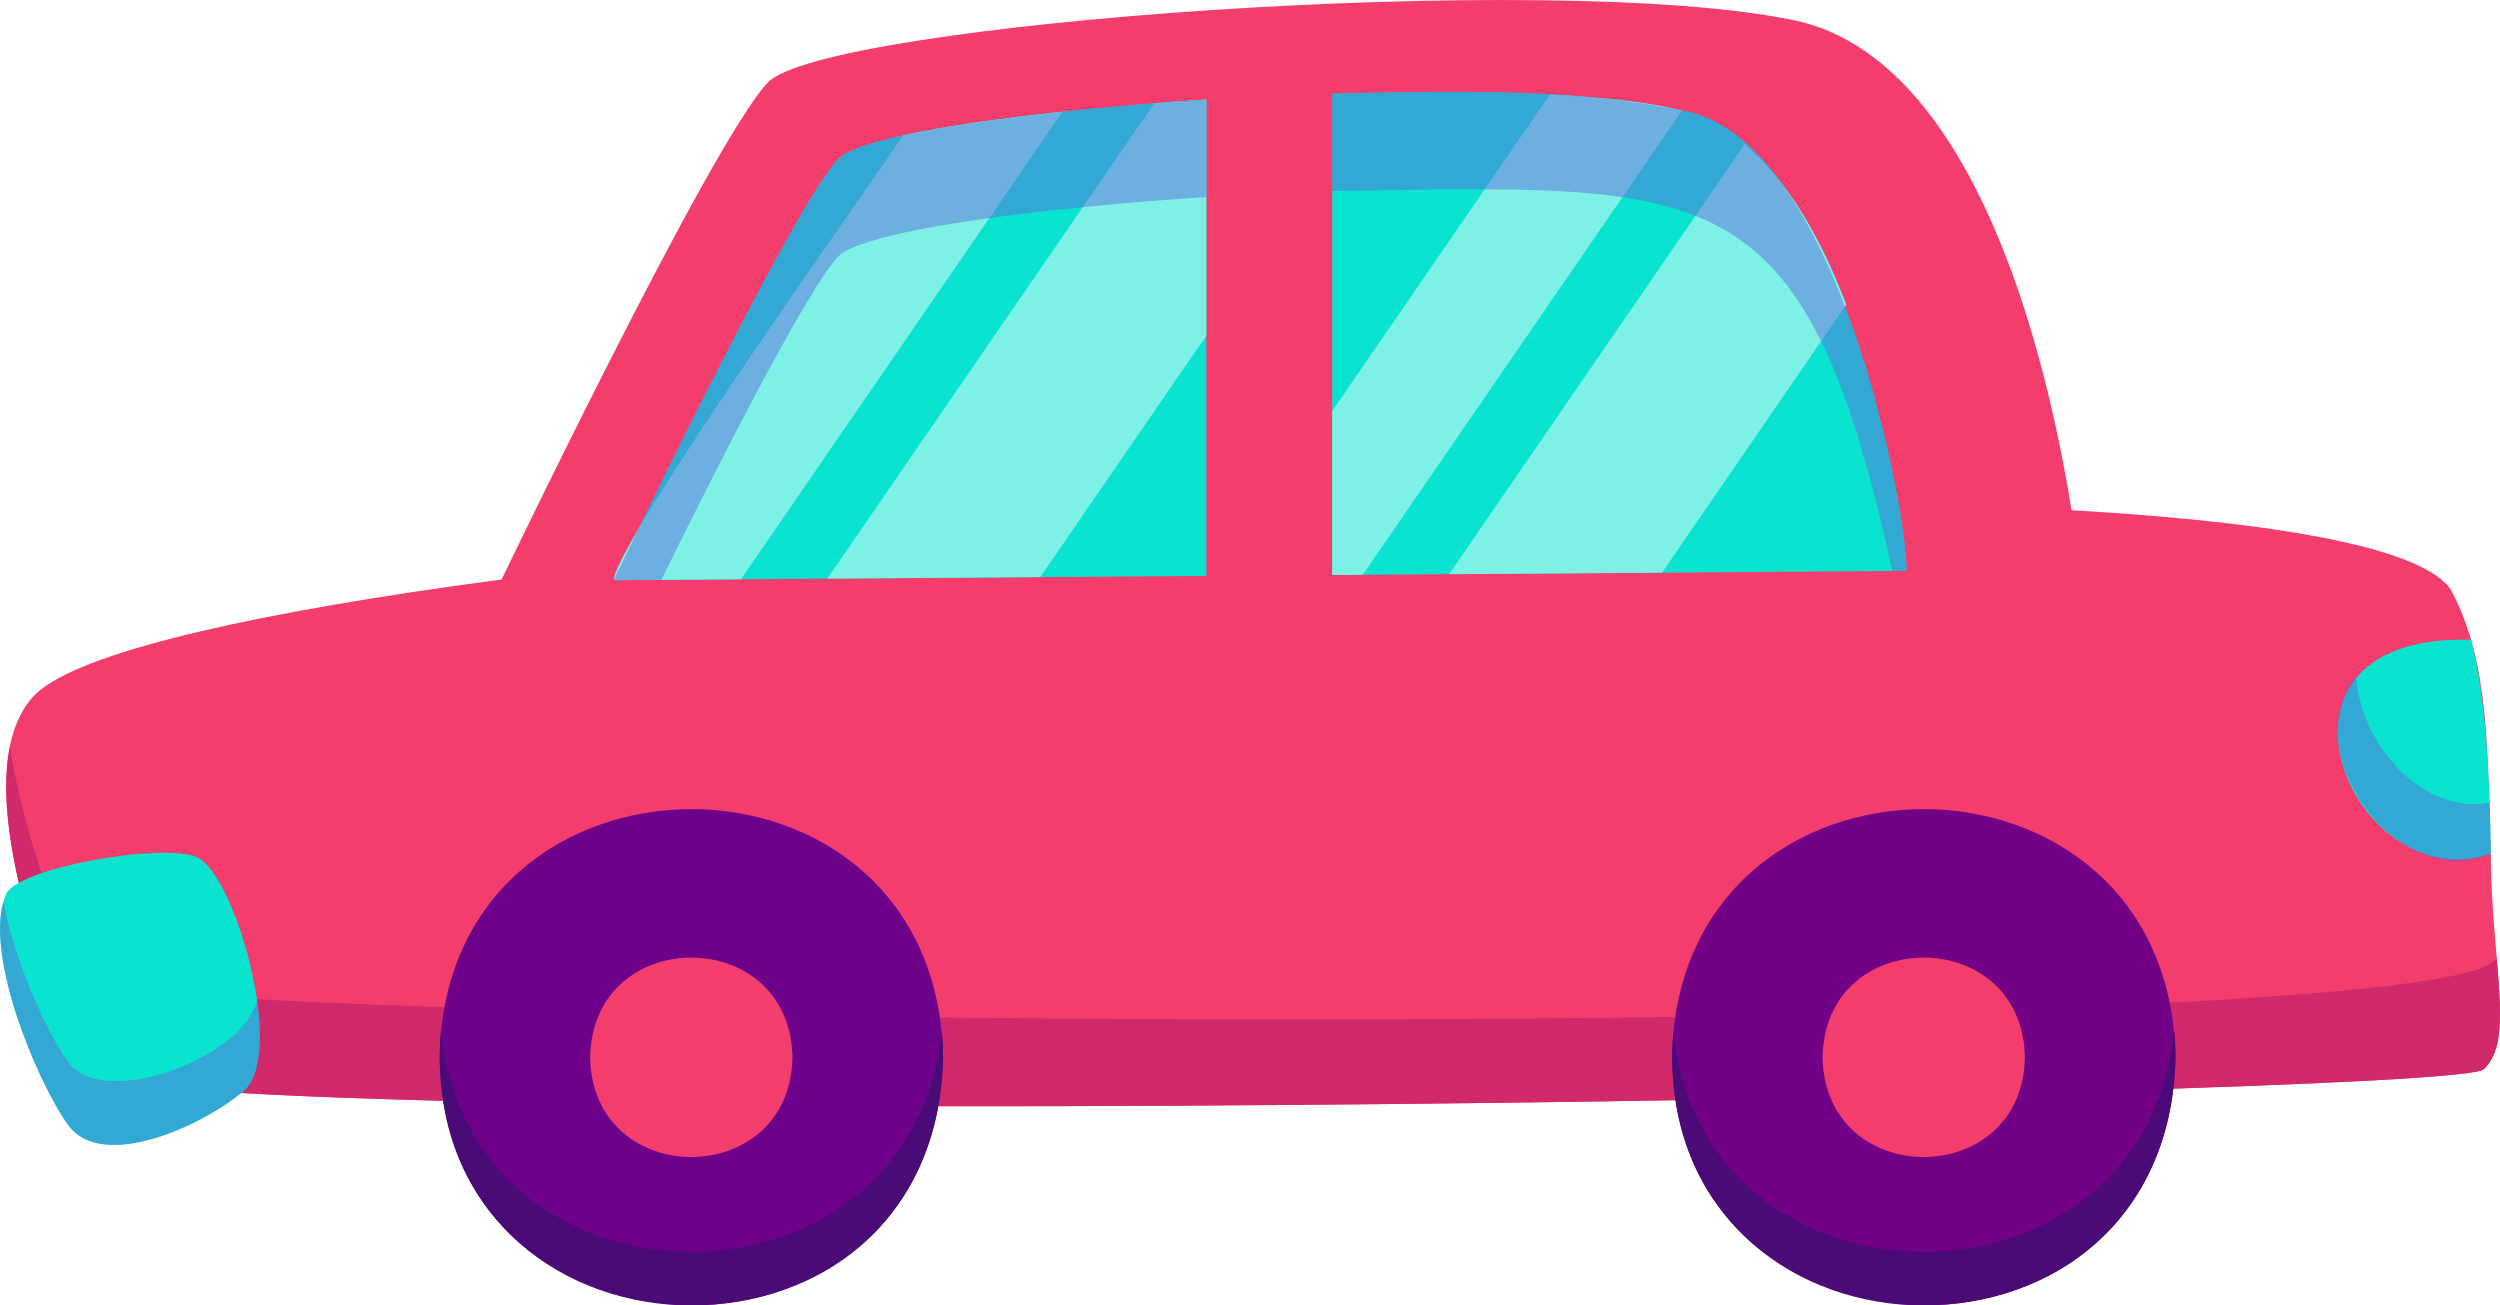 <?xml version="1.0" encoding="UTF-8"?>
<svg id="Isolation_Mode" xmlns="http://www.w3.org/2000/svg" viewBox="0 0 712.66 372.15">
  <path d="M707.99,304.83c-9.01,8.35-678.38,18.78-685.2,0-6.85-18.8-33.89-82.6-13.62-105.95,40.95-47.16,654.34-81.21,689.45-30.84,11.38,21.05,10.31,47.03,11.4,75.29.25,32.07,6.98,53.15-2.02,61.49Z" style="fill: #f33d6d;"/>
  <path d="M707.99,304.83c-9,8.34-678.38,18.78-685.2,0-5.76-15.82-25.83-63.54-19.94-92.15,3.69,25.88,15.7,54.82,19.94,66.5,10.29,13.11,684.38,19.53,688.89-6.47,1.36,15.82,2.17,26.69-3.69,32.12Z" style="fill: #d02a6a;"/>
  <g>
    <path d="M268.83,301.4c-1.61,94.34-141.94,94.32-143.53,0,1.61-94.33,141.94-94.32,143.53,0Z" style="fill: #6d018a;"/>
    <path d="M225.9,301.4c-.65,37.9-57.03,37.9-57.67,0,.65-37.9,57.03-37.9,57.67,0Z" style="fill: #f33d6d;"/>
    <path d="M268.84,301.39c-2.42,99.33-151.25,91.36-143.13-7.58,8.13,84.05,134.63,84.02,142.73,0,.28,2.48.4,5.03.4,7.58Z" style="fill: #4a0b76;"/>
  </g>
  <g>
    <path d="M620.15,301.4c-1.61,94.34-141.94,94.32-143.53,0,1.61-94.33,141.94-94.32,143.53,0Z" style="fill: #720185;"/>
    <path d="M620.16,301.39c-2.42,99.33-151.25,91.36-143.13-7.58,8.13,84.05,134.63,84.02,142.73,0,.28,2.48.4,5.03.4,7.58Z" style="fill: #4a0b76;"/>
    <path d="M577.22,301.4c-.65,37.9-57.03,37.9-57.67,0,.65-37.9,57.03-37.9,57.67,0Z" style="fill: #f33d6d;"/>
  </g>
  <g>
    <path d="M710.01,243.33c-39.97,13.64-71.33-63.02-5.56-60.94,4.04,15.82,5.41,39,5.56,60.94Z" style="fill: #0ae3d0;"/>
    <g style="opacity: .5;">
      <path d="M710.01,243.33c-26.03,11.93-55.98-29.03-38.37-50.8,1.09,19.44,18.75,39.83,38.06,36.27.18,4.85.28,9.71.3,14.53Z" style="fill: #5b6dd9;"/>
    </g>
  </g>
  <g>
    <path d="M1.76,254.84c3.26-7.24,42.81-14.52,53.91-10.68,11.11,3.84,26.11,56.49,13.7,66.91-12.42,10.41-40.61,22.8-50.01,9.56-9.4-13.24-24.53-50.41-17.6-65.79Z" style="fill: #0ae3d0;"/>
    <g style="opacity: .5;">
      <path d="M69.37,311.07c-12.41,10.41-40.62,22.8-49.99,9.55-9-12.69-23.25-47.26-18.37-63.69,2.98,16.73,12.01,36.72,18.37,45.7,9.3,13.68,48.8-.11,53.91-17.21,1.57,11.35.86,21.64-3.92,25.65Z" style="fill: #5b6dd9;"/>
    </g>
  </g>
  <path d="M140.04,171.32S202.69,40.29,218.93,23.47C235.16,6.65,442.27-8.73,511.47,5.79c69.2,14.52,82.02,162.25,82.02,162.25l-453.45,3.28Z" style="fill: #f33d6d;"/>
  <path d="M343.88,28.37v135.8c-51.86.35-117.23.87-168.96,1.21,13.15-27.42,53.37-109.47,64.12-120.16,2.22-2.28,8.77-4.52,18.4-6.65,22.83-4.99,59.59-8.5,86.44-10.21Z" style="fill: #0ae3d0;"/>
  <path d="M543.45,162.73c-47.63.34-116.36.84-163.68,1.19V26.65c34.7-.64,69.32-1.61,99.71,4.88,44.8,7.35,64.55,116.52,63.97,131.2Z" style="fill: #0ae3d0;"/>
  <g>
    <path d="M302.88,31.83l-91.65,133.3-36.32.25c1.42-12.32,73.84-113.59,82.52-126.8,11.47-2.5,27.32-4.83,45.44-6.75Z" style="fill: #7df1e6;"/>
    <path d="M343.88,28.37v67.31l-47.34,68.82-60.71.45L329.04,29.43c4.88-.38,9.83-.73,14.84-1.06Z" style="fill: #7df1e6;"/>
  </g>
  <g>
    <path d="M479.48,31.53l-91.01,132.34-8.69.05v-46.76l62.02-90.21c15.38.92,26.86,1.91,37.68,4.57Z" style="fill: #7df1e6;"/>
    <path d="M526.31,86.86l-52.52,76.38-60.71.43,84.24-122.51c12.76,10.64,22.17,27.7,28.99,45.7Z" style="fill: #7df1e6;"/>
  </g>
  <g style="opacity: .5;">
    <path d="M343.88,28.37v27.8c-26.82,1.71-63.63,5.21-86.44,10.21-9.63,2.12-16.18,4.37-18.4,6.65-8.82,9.12-34.48,59.7-50.52,92.25l-13.6.1c13.15-27.42,53.37-109.47,64.12-120.16,2.22-2.28,8.77-4.52,18.4-6.65,22.83-4.99,59.59-8.5,86.44-10.21Z" style="fill: #5b6dd9;"/>
  </g>
  <g style="opacity: .5;">
    <path d="M543.45,162.73l-4.04.03c-25.03-114.65-51.41-109.8-159.64-108.3v-27.8c34.7-.64,69.32-1.61,99.71,4.88,44.8,7.35,64.55,116.52,63.97,131.2Z" style="fill: #5b6dd9;"/>
  </g>
</svg>
